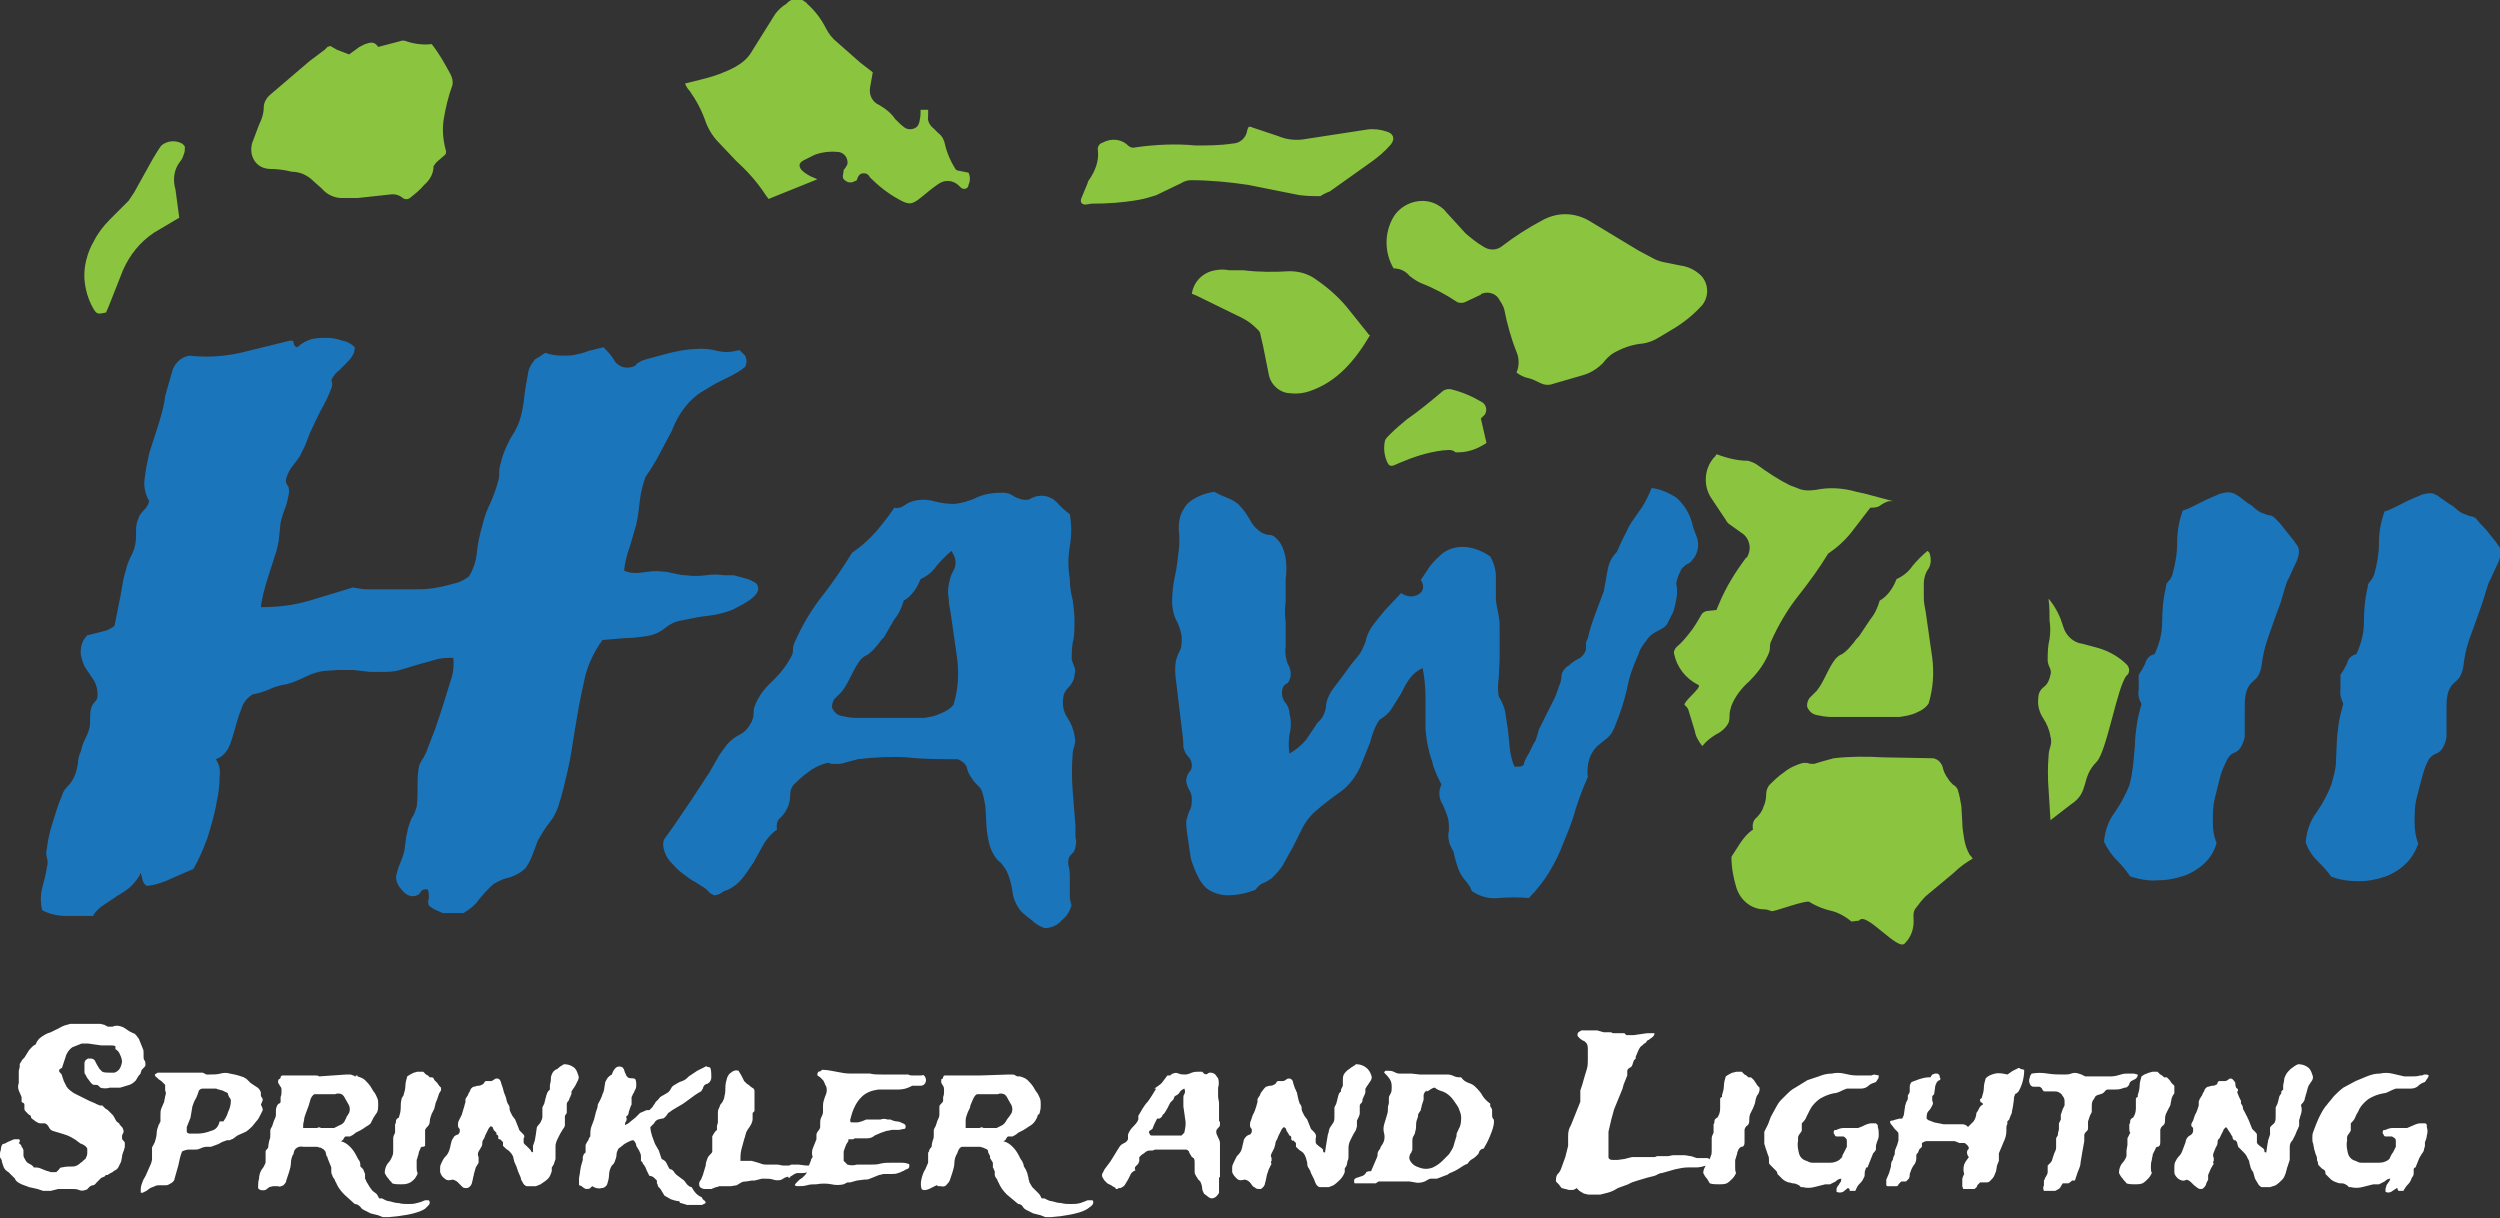 <?xml version="1.0" encoding="UTF-8"?>
<svg xmlns="http://www.w3.org/2000/svg" xml:space="preserve" x="0" y="0" version="1.1" viewBox="0 0 266.4 129.8">
  <rect x="0" y="0" width="266.4" height="129.8" fill="#333333" stroke="none"/>
  <path d="M35.2 4.9c.2.1.5.3.7.4l1.3.5 1.1-.8.6-.3c.6-.2 1-.3 1.4.3l2.3-.6c.2-.1.5-.1.7 0 .9.3 1.8.4 2.7.3.8 1 1.4 2.1 2 3.2.2.4.3.8.2 1.2-.4 1.1-.7 2.3-.9 3.5-.2 1.1-.1 2.3.2 3.4.1.2 0 .5-.2.6l-.8.7-.3.4c0 .8-.4 1.5-1 2-.4.5-.9.9-1.4 1.3-.3.3-.7.3-1 0-.3-.2-.6-.3-1-.3l-3.7.4h-1.7c-.8 0-1.6-.4-2.1-1l-.9-.8c-.6-.6-1.4-1-2.3-1-.8-.2-1.6-.3-2.4-.3-1.7-.1-2.3-1.8-1.7-3.1.2-.5.4-1.1.6-1.6.3-.6.5-1.2.5-1.8s.3-1.1.8-1.5L33 6.5l1.6-1.2.3-.3.3-.1zm126.4 34.8c.3-.7.3-1.5 0-2.2-.6-1.5-1-3-1.3-4.5-.1-.4-.3-.7-.5-1-.3-.7-1.2-1-1.9-.7 0 0-.1 0-.1.1l-1.7.8c-.2.1-.6.1-.8 0-1.2-.8-2.5-1.5-3.8-2-.5-.2-.9-.5-1.3-.8-.4-.5-1-.8-1.7-.8-1-1.7-1-3.8 0-5.5 1-1.6 3.2-2.2 4.8-1.2.3.2.6.4.8.7l2.1 2.3c.6.5 1.2 1 1.9 1.4.6.4 1.4.4 2-.1 1.3-1 2.7-1.9 4.2-2.7 1.6-.9 3.4-.9 5 0l5.3 3.2 1.5.8c.5.3 1 .4 1.5.5l1.5.3c.8.1 1.6.5 2.2 1.1.8.9.8 2.2.1 3.1-.9 1-2 1.9-3.2 2.6l-1.5.9c-.5.3-1 .5-1.6.6-1.2.1-2.3.5-3.3 1.1-.4.3-.7.6-1 1-.6.6-1.4 1.1-2.2 1.3l-3.1.9c-.5.2-1 .1-1.4-.1-.4-.2-.8-.4-1.2-.5-.5-.1-.9-.3-1.3-.6zm-58.4-21.3c.2.4.2.9 0 1.3 0 .3-.3.5-.6.4-.1 0-.2-.1-.3-.2l-.1-.1c-.6-.6-1.5-.7-2.2-.2-.6.4-1.2.9-1.8 1.4-1 .8-1.3.9-2.5.2-1.1-.6-2.1-1.4-3-2.3-.1-.2-.2-.3-.4-.4-.5-.1-.8 0-1 .7-.1.1-.3.1-.4.2-.4.1-.7 0-1-.3-.2-.3 0-.6 0-1 .2-.2.3-.4.4-.6.1-.6-.3-1.2-.9-1.3h-.1c-.8-.1-1.7 0-2.5.3l-1.2.6c-.5.3-.5.6-.2 1 .3.3.6.5 1 .7.2.1.5.2.7.3l-5.2 2.1c-.1-.1-.2-.3-.3-.4-.9-1.4-2-2.6-3.2-3.7l-1.8-1.9c-.6-.6-1.1-1.4-1.4-2.2-.4-1.2-1-2.3-1.7-3.3-.2-.2-.4-.5-.5-.8l2-.5c1.2-.3 2.3-.7 3.4-1.3.7-.4 1.3-.9 1.7-1.6l2.5-4c.3-.4.7-.8 1.2-1.1.5-.6 1.4-.7 2-.2.1.1.2.1.2.2.8.7 1.5 1.6 2 2.6.3.6.7 1.1 1.2 1.5l2.5 2.2 1.3 1-.3 1.7c-.1.8.3 1.5 1 1.8.7.4 1.3.9 1.7 1.5.3.3.6.6 1 .9.4.3 1.1.2 1.4-.2.1-.2.2-.4.2-.6.1-.4.1-.7.1-1.1h.8v.7c-.1.5.2 1 .6 1.3l.5.5c.4.3.6.7.7 1.2.2.9.6 1.8 1.1 2.6.1.1.2.2.4.2l1 .2zm37.5 2.5c-.9 0-1.8 0-2.7-.2l-5-1c-2-.3-4.1-.5-6.1-.5-.3 0-.7.1-1 .3l-2.7 1.3c-.6.2-1.3.4-1.9.5-1.7.3-3.3.4-5 .4l-.6.1c-.4 0-.6-.2-.5-.6l.7-1.7c0-.1.1-.3.2-.4.6-.9 1-1.9.9-3-.1-.4.1-.8.5-.9.9-.5 2-.4 2.7.3.2.2.5.3.8.2 2.1-.3 4.3-.4 6.4-.2 1.3 0 2.6 0 3.9-.2.8 0 1.5-.6 1.6-1.4.1-.4.2-.5.6-.3l2.4.8.3.1c.9.4 2 .5 3 .3l6.5-1c.7-.1 1.4 0 2 .2.8.2 1 .8.5 1.4-.6.7-1.3 1.3-2 1.8l-4.5 3.2c-.3.1-.7.3-1 .5zm5.3 14.8c-1.6 2.7-3.5 5-6.5 6-.6.2-1.3.3-2 .2-1.1 0-2.1-.9-2.3-2l-.6-3-.3-1.3c0-.2-.2-.4-.3-.5-.5-.5-1-.9-1.6-1.2l-4.9-2.4-.5-.2c.2-1.3 1.2-2.3 2.5-2.5.5-.1 1-.1 1.5 0h1.5c1.6.2 3.3.2 4.9.1 1.1 0 2.1.3 3 1 1.3.9 2.5 2 3.5 3.3l2 2.5h.1zM11.3 33.3c-.9.2-1 .2-1.4-.5-.5-.9-.8-1.9-.9-3-.1-1.4.3-2.9 1-4.1.4-.8 1-1.6 1.7-2.3l2-2 .6-.9 2-3.6c.3-.5.6-1 .9-1.4.6-.5 1.5-.6 2.2-.2.1.1.3.2.3.4s0 .5-.1.7c-.1.3-.2.6-.4.8-.7.9-.8 2-.5 3l.4 3-2.7 1.6c-1.5 1-2.6 2.4-3.3 4l-1.5 3.8-.3.7zm146.5 11.3.6 2.6c-.9.6-1.9 1-3 1h-.3c-.4-.4-1-.2-1.4-.2-1.6.2-3.1.7-4.5 1.3l-.7.3c-.4.1-.5 0-.7-.4-.3-.7-.4-1.5-.2-2.3.1-.2.3-.4.5-.6.6-.6 1.2-1.1 1.8-1.6 1.3-.9 2.5-1.9 3.7-2.9.3-.3.7-.4 1.1-.3 1.2.3 2.3.8 3.3 1.4.4.3.5.9.2 1.3l-.4.4zM181 73c.4.3-2 2-1.4 2.2.1.1.2.2.3.4l.7 2.3c.1.6.4 1.1.8 1.6.4-.5.9-.9 1.4-1.2.6-.3 1.1-.7 1.4-1.3.1-.3.1-.5.1-.8s.1-.7.2-1c.4-1 1.1-1.9 1.9-2.6.8-.8 1.5-1.7 2-2.8.1-.2.2-.5.2-.7s0-.5.1-.7c.8-1.8 1.8-3.5 3-5 1.1-1.4 2.2-2.9 3.1-4.4.9-.6 1.8-1.4 2.5-2.3l2-2.6c.3 0 .7 0 1-.2s.6-.4 1-.5h.4l-3-.8-.9-.2c-1.4-.4-2.9-.5-4.3-.2-.7.1-1.4.1-2-.2-.3-.1-.5-.2-.8-.3-1.2-.6-2.4-1.4-3.5-2.2-.3-.2-.6-.3-.9-.4-1.2 0-2.3-.3-3.4-.7 0 .1-.1.1-.1.2l-.2.2c-1 1.2-1.1 2.9-.3 4.2l1.6 2.4c.1.2.2.3.3.4l1.4 1c.8.5 1.1 1.6.6 2.5 0 .1-.1.1-.2.2-1.1 1.5-2.1 3.1-2.8 4.8l-.3.7-.9.1c-.3 0-.6.2-.7.4-.4.7-.8 1.4-1.3 2-.4.5-.8 1-1.3 1.4-.2.2-.4.5-.3.8.3 1.4 1.2 2.6 2.6 3.3zm24.5-12.4c.3-.5.3-1.1.1-1.7l-.2-.2c-.6.5-1.1 1-1.6 1.6-.4.6-1 1.1-1.7 1.4-.2.5-.4.9-.7 1.3-.3.4-.7.8-1.1 1-.2.7-.5 1.4-1 2l-1.2 1.8c-.2.2-.4.4-.5.6l-.6.7c-.2.2-.4.4-.7.6-.3.1-.5.3-.7.5-.4.5-.7 1.1-1 1.7s-.6 1.2-1 1.7l-.8.8c-.2.3-.3.7-.2 1 .2.4.5.7 1 .8.5.1 1 .2 1.5.2h7.3c.7-.1 1.3-.2 1.9-.5.5-.2.9-.5 1.2-.9.5-1.6.6-3.3.4-4.9l-.7-4.9c-.1-.5-.2-1-.2-1.5v-1.5c0-.6.2-1.2.5-1.6zm4.4 30.5c-.3-.5-.5-1.1-.6-1.7s-.2-1.2-.2-1.8l-.1-1.7c-.1-.6-.2-1.2-.4-1.8-.1-.2-.3-.4-.5-.5-.2-.2-.4-.4-.5-.6-.3-.4-.5-.8-.6-1.3-.2-.5-.5-.8-1-.9l-5.4-.1c-1.7-.1-3.5-.1-5.2.1-.4.1-.7.2-1.1.3-.3.1-.7.2-1 .3-.2 0-.5 0-.7-.1h-.5c-.7.2-1.4.5-2 1-.6.4-1.1.9-1.6 1.4-.2.3-.3.6-.3 1s-.1.9-.3 1.3c-.1.4-.4.8-.7 1.1-.4.3-.5.8-.4 1.3-.6.4-1 .9-1.4 1.5l-.9 1.4c0 1.1.2 2.2.5 3.2.4 1.4 1.6 2.4 3 2.4.3 0 .5.1.8.2.4 0 3.6-1.2 4-1 .8.5 1.6.8 2.5 1 .7.2 1.4.6 2 1.1l.8-.1c.7-1.1 4.2 3.4 4.9 2.4.7-.7 1-1.7.9-2.7v-.3c0-.3.1-.6.3-.8.3-.4.6-.8 1-1.2l3-2.5c.6-.6 1.3-1.1 2-1.5-.1-.2-.2-.3-.3-.4zm16.8-20.2-.3-.3c-.9-.8-1.9-1.3-3-1.6l-1.5-.4c-.9-.1-1.7-.8-2-1.7l-.2-.6c-.3-.9-.8-1.8-1.4-2.5v.1c.1.7.1 1.5.1 2.2.1.7.1 1.3 0 2-.2.8-.2 1.5-.2 2.3 0 .2.1.5.2.7.1.2.2.5.1.8-.1.5-.3 1-.7 1.3s-.6.7-.6 1.2c-.1.7.1 1.5.5 2.1s.7 1.3.8 2c.1.3.1.7 0 1s-.2.7-.2 1c-.1 1.2-.1 2.5 0 3.7l.2 3.2 2.2-1.7c2-1.3 1-2.8 2.7-4.5 1.1-1.1 2.2-8 3.2-9.2.3-.2.4-.7.1-1.1 0 0-.1 0 0 0z" fill="#8bc53f"></path>
  <path d="M37.8 37c0 .4-.1.7-.3 1s-.4.5-.6.7l-.8.8c-.3.2-.5.5-.7.8-.1.2-.1.3 0 .5 0 .2 0 .4-.1.6-.3.8-.7 1.6-1.1 2.3-.4.8-.8 1.6-1.2 2.5l-.5 1.3-.6 1.2-.9 1.2c-.2.3-.4.7-.5 1.1-.1.3 0 .6.2.8.1.2.1.5.1.7-.1.5-.2 1.1-.4 1.6s-.4 1.1-.5 1.6l-.2 1.9c-.1.5-.2 1.1-.4 1.6l-.8 2.5c-.3 1-.6 2-.7 3 1.8 0 3.5-.2 5.2-.7l4.6-1.4c.5.1 1.1.2 1.6.2H44c.7 0 1.3 0 2-.1.8-.1 1.6-.3 2.3-.5.6-.1 1.2-.4 1.7-.8.4-.7.7-1.5.8-2.4.1-1 .3-2 .6-3 .2-.9.5-1.7.9-2.5.3-.7.6-1.5.8-2.3.1-.3.1-.7.1-1s.1-.7.2-1c.2-.9.6-1.7 1-2.5.4-.6.8-1.3 1-2 .2-.6.3-1.2.4-1.8.1-1.1.3-2.2.5-3.3.1-.5.4-.9.7-1.3.2-.1.3-.2.5-.3l.6-.4c.6.2 1.2.3 1.8.3.5 0 .9 0 1.4-.1s.9-.2 1.4-.4l1.6-.4c.4.4.8.8 1.1 1.3.4.8 1.4 1.1 2.2.7.1 0 .2-.1.2-.2.3-.2.6-.4 1-.5l2.6-.7c.9-.2 1.8-.4 2.7-.4.8-.1 1.6 0 2.4.2s1.6.1 2.3-.1l.6.6c.2.4.2.8 0 1.2-.5.4-1 .7-1.6 1l-1.6.8-1.5.9c-.5.3-.9.7-1.3 1.1-.8.9-1.4 1.9-1.8 3l-1.6 3c-.2.3-.4.7-.6 1l-.6.9c-.3.8-.5 1.6-.6 2.4-.1.9-.2 1.8-.4 2.7l-.7 2.4c-.3.8-.5 1.6-.6 2.5.6.3 1.3.3 2 .2s1.3-.2 2-.1c.4 0 .9.1 1.3.2s.9.2 1.3.2c.7.1 1.4.1 2.1 0s1.3-.1 2 0h1c.4.1.7.2 1.1.3s.7.2 1 .4c.3.1.5.4.5.7 0 .4-.3.8-1 1.3-.6.4-1.2.7-1.8 1-.8.3-1.6.5-2.4.6-1 .1-1.9.3-2.9.5-.7.1-1.3.4-1.8.8-.6.5-1.3.8-2.1.9-.7.1-1.5.2-2.2.2l-2.4.2c-1 1.4-1.7 2.9-2 4.6-.4 1.7-.7 3.5-1 5.3-.2 1.3-.4 2.7-.7 4s-.6 2.6-1 3.8c-.2.6-.5 1.2-.9 1.7-.5.6-.9 1.3-1.3 2-.2.5-.4 1.1-.6 1.6-.2.5-.4.9-.7 1.3-.5.5-1.1.8-1.7 1-.6.1-1.2.4-1.7.7-.6.5-1.1 1.1-1.6 1.7-.4.6-1 1-1.6 1.4h-2.2c-.2-.1-.5-.2-.7-.3-.3-.1-.5-.3-.8-.5-.1-.3-.1-.5 0-.8 0-.3 0-.6-.1-.9-.3-.1-.7 0-.8.3-.2.3-.5.4-.8.4-.5 0-.9-.3-1.2-.7-.4-.4-.6-.9-.6-1.4.1-.4.2-.9.4-1.3.2-.5.4-1 .5-1.5l.2-1.5c.1-.5.2-1 .4-1.5.1-.3.2-.5.4-.8.1-.2.2-.5.3-.8.1-.8.1-1.5.1-2.3 0-.7 0-1.5.2-2.2.1-.2.2-.5.4-.7l.3-.6 1-2.6.8-2.4.8-2.6c.3-.8.4-1.7.3-2.5-.6 0-1.3 0-1.9.2l-1.8.5-2 .6c-.7.2-1.3.2-2 .2h-1.2l-1.7-.2h-1.8l-1.4.1c-.7.1-1.3.3-1.9.6-.6.3-1.3.6-2 .8-.7.1-1.4.3-2 .6-.5.2-1.1.4-1.7.5-.6.4-1 .9-1.2 1.6-.3.7-.5 1.5-.7 2.2s-.4 1.4-.7 2c-.3.5-.7.9-1.3 1.1.4.6.5 1.2.4 1.9 0 .9-.1 1.7-.3 2.6-.2 1.3-.6 2.6-1 3.9-.4 1.1-.9 2.3-1.5 3.3l-2.3 1c-.8.4-1.7.7-2.6.8-.3-.1-.4-.3-.5-.6L15 93c-.2.5-.6 1-1 1.4s-.9.7-1.4 1l-1.5 1c-.5.3-.9.7-1.2 1.2H7c-.9 0-1.7-.2-2.5-.6-.2-.8-.2-1.6 0-2.4.2-.7.4-1.5.5-2.2.1-.3.1-.7 0-1s-.1-.7 0-1c.1-.9.3-1.8.6-2.7.3-1 .6-2 1-2.9.1-.4.3-.7.6-1 .3-.3.5-.6.7-1s.3-.9.4-1.4c0-.4.1-.9.3-1.3.1-.4.2-.8.4-1.2.2-.4.4-.8.5-1.2.1-.3.1-.7.1-1 0-.4 0-.8.1-1.2.1-.3.2-.5.4-.7s.3-.4.3-.7c0-.6-.1-1.1-.4-1.6L9 71c-.2-.5-.4-1-.4-1.5 0-.7.2-1.3.7-1.8l1.6-.4c.5-.1.9-.3 1.3-.6l.6-3c.2-1 .3-2 .6-2.9.1-.5.3-1 .5-1.4s.4-.8.5-1.3.1-.9.1-1.4c0-.4 0-.9.2-1.3.1-.4.3-.7.6-1s.5-.6.6-1c-.4-.7-.6-1.5-.5-2.3.1-.9.3-1.9.5-2.8l1-3.1c.3-1 .6-2 .7-3l.8-2.8c.3-.8 1-1.4 1.8-1.5 1.8.2 3.6.1 5.4-.3l5.3-1.3c.3 0 .4 0 .4.3 0 .2.2.4.4.4.4-.4.8-.6 1.3-.8.6-.2 1.2-.2 1.8-.2s1.1.1 1.7.3c.5.1.9.3 1.3.7zm53 21.9c.9-.6 1.8-1.4 2.5-2.2s1.4-1.7 2-2.6c.3.1.7 0 1-.2s.6-.4 1-.5c.7-.2 1.5-.2 2.2 0s1.5.3 2.2.3c.8-.1 1.6-.3 2.4-.7.9-.4 1.8-.5 2.8-.5.4 0 .7.1 1 .3s.6.3.9.4c.4.1.8.1 1.1-.1.9-.5 2-.3 2.7.4.4.5.9.9 1.4 1.3.2 1.1.2 2.3 0 3.4-.2 1.2-.2 2.3 0 3.5 0 .7.1 1.5.3 2.2.1.7.2 1.5.2 2.2s0 1.3-.1 2c-.2.7-.2 1.5-.2 2.2.1.3.2.5.3.8.1.3.1.5 0 .8 0 .5-.3 1-.6 1.3-.3.3-.6.7-.6 1.2-.1.7 0 1.4.4 2s.7 1.3.8 2c.1.3.1.7 0 1s-.2.7-.2 1c-.1 1.3-.1 2.5 0 3.8l.3 3.8v1.2c.1.3.1.7 0 1 0 .2-.1.4-.2.6-.2.2-.4.4-.5.6-.1.3-.1.7 0 1 .1.4.1.9.1 1.3v2l.1.5c.1.2.1.3 0 .5-.2.6-.5 1-1 1.4-.4.5-1.1.8-1.8.8-.5-.2-.9-.4-1.3-.8-.4-.3-.8-.6-1.2-1-.5-.6-.8-1.3-.9-2-.1-.8-.3-1.6-.7-2.4-.2-.3-.4-.6-.6-.8-.3-.2-.5-.5-.7-.8-.3-.5-.5-1.1-.6-1.7s-.2-1.1-.2-1.7l-.1-1.8c-.1-.6-.2-1.1-.4-1.7-.1-.2-.3-.4-.5-.6s-.4-.4-.5-.6c-.3-.4-.5-.8-.6-1.3-.2-.4-.6-.7-1-.8-1.8 0-3.6 0-5.4-.2-1.7-.1-3.5 0-5.2.2-.4.1-.7.2-1.1.3-.3.1-.7.2-1 .2h-.7c-.2-.1-.3-.1-.5-.1-.7.2-1.4.5-2 1-.6.4-1.1.9-1.6 1.4-.2.3-.3.6-.3 1 0 .5-.1 1-.3 1.4-.2.4-.4.7-.7 1-.4.3-.5.8-.4 1.3-.6.4-1 .9-1.4 1.5l-1.1 2c-.4.6-.8 1.2-1.2 1.7-.4.5-.9.9-1.5 1.2-.3.1-.6.2-.8.4-.2.1-.5.2-.7.2l-.4-.2-.5-.5-1.1-.7c-.4-.2-.8-.5-1.2-.8-.4-.3-.8-.6-1.1-1-.3-.3-.6-.6-.8-1-.4-.8-.4-1.5-.2-1.8l1-1.4 1.9-2.8 1.9-2.9.8-1.4c.2-.4.5-.8.8-1.2.4-.6 1-1.1 1.6-1.4s1-.8 1.3-1.4c.1-.3.2-.5.2-.8s0-.5.1-.8c.4-1.1 1.1-2 2-2.8.8-.8 1.5-1.7 2-2.7.1-.2.1-.5.1-.7s.1-.5.2-.7c.8-1.8 1.8-3.5 3-5 1.1-1.4 2.1-2.9 3.1-4.5zm10.6-.2c-.6.5-1.1 1-1.6 1.6-.4.6-1 1.1-1.7 1.4-.2.5-.4.9-.7 1.3-.3.4-.7.8-1.1 1-.2.7-.5 1.4-1 2l-1.1 1.9c-.2.2-.4.4-.5.6l-.6.7c-.2.2-.4.4-.7.6-.3.1-.5.3-.7.5-.4.5-.7 1.1-1 1.7s-.6 1.2-1 1.7l-.8.8c-.2.3-.3.7-.2 1 .2.4.5.7 1 .8.5.1 1 .2 1.5.2h7.3c.6-.1 1.2-.2 1.8-.5.5-.2 1-.5 1.3-.9.5-1.6.6-3.3.4-4.9l-.7-4.9c-.1-.5-.2-1-.2-1.5-.1-.5-.1-1 0-1.5s.2-1 .5-1.5.3-1.2 0-1.7l-.2-.4zm61.6 37c-1.1-.1-2.3-.1-3.4 0-1 .1-1.9-.2-2.7-.7-.1-.1-.2-.3-.2-.4-.1-.2-.3-.4-.4-.6-.4-.4-.7-.9-.9-1.4-.2-.6-.4-1.2-.5-1.8l-.3-.6c-.1-.2-.2-.4-.2-.6-.1-.4-.1-.7 0-1.1 0-.4 0-.9-.1-1.3-.2-.6-.4-1.2-.7-1.7-.3-.6-.3-1.3 0-1.9-.4-.8-.8-1.6-1-2.5-.4-1.1-.6-2.2-.7-3.4v-3.3c0-1.1-.1-2.2-.3-3.2-.5.2-1 .6-1.3 1-.4.5-.7 1.1-1 1.7l-1 1.6c-.3.5-.8.9-1.3 1.2-.5.7-.8 1.6-1 2.4l-1 2.5c-.5 1.1-1.2 2.1-2.2 2.8-1 .7-1.9 1.4-2.8 2.2-.5.5-.9 1-1.2 1.6l-1 2-1 1.8c-.3.6-.8 1.1-1.3 1.6-.3.2-.6.4-.9.5-.3.1-.6.4-.8.7-1 .4-2 .6-3 .6-.8 0-1.7-.3-2.3-.8-.3-.3-.6-.7-.8-1.1-.3-.6-.6-1.3-.8-2-.1-.7-.2-1.3-.3-2-.1-.7-.2-1.3-.2-2 .1-.4.2-.8.4-1.2.2-.4.2-.8.2-1.2 0-.3-.1-.6-.2-.8-.2-.3-.3-.6-.4-1 0-.4.1-.7.3-1 .2-.2.3-.4.3-.7 0-.4-.1-.7-.4-1s-.4-.6-.5-1c0-.7-.1-1.5-.2-2.2-.2-1.7-.4-3.3-.6-5-.1-.7-.1-1.3 0-2 .1-.3.2-.7.4-1 .1-.2.2-.5.2-.8.1-.8-.1-1.5-.4-2.2-.4-.7-.6-1.5-.6-2.3 0-.9.1-1.8.3-2.7.2-.9.3-1.8.4-2.7.1-.8.1-1.5 0-2.3 0-.7.1-1.5.5-2.1.3-.6.8-1 1.4-1.3s1.2-.5 1.9-.6c.5.3 1 .5 1.5.7s1 .5 1.3.9c.4.4.7.9 1 1.4.2.4.5.8.9 1.1.3.3.8.5 1.2.5.3 0 .6.2 1 .7s.6 1.2.7 1.8c.1.7.1 1.5 0 2.2v2.4c-.1.7-.1 1.5 0 2.2v2.6c-.1.6 0 1.2.2 1.8.3.5.4 1 .3 1.5-.1.3-.2.6-.5.7-.3.2-.4.6-.4.9 0 .4.1.7.3 1 .3.3.5.8.5 1.2.2.8.2 1.5 0 2.3-.1.7-.1 1.3 0 2 .7-.4 1.3-.9 1.8-1.5l1.2-1.8c.5-.4.8-1 .9-1.7 0-.6.3-1.2.6-1.7l1.5-2c.4-.6.9-1.2 1.4-1.8.3-.4.5-.9.7-1.4.1-.5.3-1 .6-1.5.5-.7 1-1.3 1.5-1.9l1.7-1.8c.6.4 1.3.5 1.9.1.5-.3.6-.9.2-1.5l1-1.5c.4-.5.9-1 1.4-1.4.7-.5 1.6-.7 2.5-.6.9.1 1.8.5 2.5 1 .4.7.6 1.4.6 2.2v2.2c0 .5.1.9.2 1.4.1.5.2 1 .2 1.5v3.7l-.1 2c-.1.6-.1 1.3 0 1.9.3.5.6 1.1.7 1.7.1.7.2 1.3.3 2l.2 2c.1.6.2 1.2.5 1.8.6 0 1 0 1-.4.1-.3.3-.7.5-1l.6-1.2c.2-.2.2-.5.3-.7l.2-.7.6-1.2.8-1.6c.3-.5.5-1.1.7-1.7.2-.4.3-.9.3-1.3.1-.4.4-.8.8-1 .3-.3.6-.5 1-.7s.7-.6.8-1v-.6c0-.2.1-.4.2-.6.2-.9.5-1.8.8-2.6l.9-2.4.4-2.2c.1-.8.5-1.5 1-2 .3-.7.6-1.4 1-2.1.2-.5.5-1 .8-1.4l.9-1.3c.4-.6.7-1.3 1-2 .9.1 1.8.5 2.6 1 .8.7 1.4 1.6 1.7 2.7.1.5.3 1 .5 1.5s.2 1.2 0 1.7c-.1.3-.3.6-.5.8-.1.2-.3.3-.5.4-.2.1-.4.3-.6.5-.2.4-.4.8-.5 1.2-.1.3-.1.5 0 .8v.8c-.1.6-.2 1.2-.4 1.8l-.6 1.2c-.2.4-.6.6-1 .8-.4.2-.7.4-1 .7-.2.3-.4.5-.6.8-.2.3-.4.6-.5 1-.5 1.1-1 2.4-1.2 3.6-.3 1.3-.7 2.6-1.2 3.8-.2.6-.5 1.2-1 1.6l-1 .8c-.3.3-.5.6-.7 1-.3.7-.4 1.5-.3 2.3-.5 1.1-.9 2.2-1.3 3.4-.3 1.2-.8 2.4-1.3 3.6-.4 1.1-.9 2.1-1.5 3.1s-1.4 2-2.2 2.8h.1zm61.2-6c.1-1.2.5-2.3 1.2-3.2.6-.9 1.1-1.8 1.5-2.8.2-.7.3-1.4.4-2.1l.2-2.2c0-.7.1-1.5.2-2.2.1-.7.3-1.5.5-2.2-.3-.5-.4-1-.3-1.5v-1.6c.3-.4.5-.8.7-1.2.1-.5.5-.9 1-1 .5-1.1.8-2.2.8-3.4 0-1.2.1-2.5.4-3.7 0-.3.1-.5.3-.7s.3-.4.4-.7c.3-1.1.5-2.2.5-3.4s.2-2.3.6-3.4c.4-.1.8-.3 1.2-.5l1.4-.7 1.4-.6c.4-.1.8-.2 1.2-.1.3.1.5.2.8.4l.9.7c.2.1.5.3.7.5s.5.4.7.5c.3.1.5.2.8.3.3 0 .5.1.7.3l.5.5.8 1 .8 1c.1.2.3.4.4.6.1.3.1.7 0 1-.1.4-.3.8-.5 1.2l-.5 1.1c-.2.3-.3.7-.4 1l-.5 1.7c-.2.5-.4 1.1-.6 1.6l-.8 2.3c-.3.9-.5 1.8-.6 2.7-.1.6-.3 1.2-.8 1.6s-.8.9-.9 1.5c-.1.5-.1.9-.1 1.4v2.9c0 .5-.2.9-.4 1.3-.2.3-.4.5-.7.6s-.5.3-.7.6c-.3.6-.6 1.2-.8 1.9l-.6 2.4c-.2.8-.2 1.7-.2 2.5s.1 1.5.4 2.2c-.2.8-.6 1.5-1.2 2.1-.6.6-1.4 1.1-2.2 1.4-.9.3-1.8.5-2.8.5-1 .1-2-.1-3-.4-.4-.6-.9-1.2-1.4-1.7-.6-.6-1-1.2-1.4-2zm21.5 0c.1-1.2.5-2.3 1.2-3.2.6-.9 1.1-1.8 1.5-2.8.2-.7.4-1.4.5-2.1l.1-2.2c0-.7.1-1.5.2-2.2.1-.7.3-1.5.5-2.2-.2-.5-.4-1-.3-1.5v-1.6c.3-.4.5-.8.7-1.2.1-.5.5-.9 1-1 .5-1.1.8-2.2.8-3.4 0-1.2.1-2.5.4-3.7 0-.3.1-.5.3-.7s.3-.5.4-.7c.3-1.1.5-2.2.5-3.3 0-1.2.2-2.3.6-3.4.4-.1.8-.3 1.2-.5l1.4-.7 1.4-.6c.4-.1.8-.2 1.2-.1.2.1.5.2.7.4l1 .7c.2.1.5.3.7.5s.5.4.7.5c.3.1.5.2.8.3.2 0 .4.1.6.2l.5.6c.3.3.6.6.9 1l.8 1c.1.2.3.4.4.6.1.3.1.7 0 1-.1.4-.3.8-.5 1.2l-.5 1.1c-.2.3-.3.7-.4 1l-.5 1.6c-.2.6-.4 1.1-.6 1.7l-.8 2.2c-.3.9-.5 1.8-.6 2.8-.1.6-.3 1.2-.8 1.6s-.8.9-.9 1.5c-.1.5-.1.9-.1 1.4v2.9c0 .5-.2.9-.4 1.3-.2.3-.4.5-.7.6-.3.1-.5.3-.7.5-.4.6-.6 1.3-.8 2-.2.8-.4 1.5-.6 2.3s-.2 1.7-.2 2.5.1 1.6.4 2.3c-.3.8-.7 1.5-1.3 2.1-.6.6-1.4 1.1-2.2 1.4-.9.3-1.8.5-2.8.5s-2-.1-3-.5c-.4-.6-.9-1.1-1.4-1.6-.6-.6-1-1.2-1.3-2v-.1z" fill="#1b75bb"></path>
  <path d="M12.3 111.8v-.3c-.1-.1-.3-.1-.5-.1h-1l-.7-.1-.7-.1h-.7c-.2.1-.3.1-.5.2l-.5.2c-.3.2-.6.6-.7 1l-.4 1.2-.2.1c-.1.1-.1.1-.1.2s0 .1.1.2.2.2.2.3l.2.6.3.6c.2.3.5.5.8.7l1 .5.6.3.7.3c.1.1.3.1.4.2h.3l.3.3c.1.1.2.1.3.2l.3.3.2.2c.1.1.2.3.3.5s.2.3.4.4c0 .1.1.2.2.3.1.1.2.2.2.3.1.2.1.3 0 .5-.1.1-.1.3-.1.4s0 .2.1.3c.1.1.2.2.2.3v.4c0 .1-.1.3-.1.4-.1.2-.2.5-.2.7l-.1.5-.3.6c-.1.2-.3.3-.5.4l-.1.1-.2.1c-.1 0-.1.1-.2.1l-.1.1h-.2l-.2.2c-.1 0-.2.1-.3.1l-.2.2-.3.3c-.1.1-.2.3-.4.3-.1 0-.3.1-.4.2-.1.1-.2.3-.4.3-.2.1-.5.1-.7 0s-.5-.1-.7-.1H6.2l-.8.2h-.8l-.6-.2-.9-.2-.8-.3c-.2-.1-.4-.2-.5-.3-.1-.1-.2-.2-.2-.3l-.2-.2-.5-.5c-.2-.1-.4-.3-.5-.5 0-.1-.1-.2-.1-.3l-.1-.3c0-.1 0-.2-.1-.3 0-.1-.1-.1-.1-.2v-.4c0-.2.1-.3.1-.5s.1-.4.2-.5c.2 0 .3-.1.5-.2s.5-.2.7-.3H2c.1 0 .2.2 0 .4.1.1.3.2.3.4.1.1.2.3.2.4v.5c0 .2.1.3.2.5s.2.3.4.4.4.2.5.4c.2 0 .5 0 .7.1l.5.2c.2.1.4.1.6.2H6l.3-.3c.1-.2.2-.2.3-.2.4-.1.8-.1 1.2-.1.3 0 .6-.2.8-.4.2-.1.3-.3.5-.4.1-.2.2-.4.2-.6v-.5c-.1-.2-.2-.3-.4-.4-.1-.1-.3-.1-.4-.2-.1-.1-.3-.2-.4-.3-.1-.1-.2-.1-.3-.2-.1 0-.1-.1-.2-.1-.3-.2-.7-.3-1-.4s-.7-.2-1-.3c-.2-.1-.3-.2-.4-.4-.1-.2-.2-.3-.4-.4h-.5c-.2 0-.3-.1-.5-.2-.1-.1-.3-.2-.4-.3-.1-.1-.1-.1-.1-.2s-.1-.2-.2-.2l-.3-.3c-.1-.1-.2-.2-.2-.3v-.5c0-.1-.1-.2-.2-.2l-.1-.1v-.5l-.3-.7c-.1-.3-.1-.5 0-.8v-1.3l.1-.4v-.3c0-.1.1-.1.1-.2.1-.1.1-.2.2-.3l.2-.2.5-.8c.2-.2.4-.5.7-.6.1-.3.3-.6.6-.8.3-.2.6-.4 1-.5l1-.5c.3-.2.7-.3 1.1-.4h3.2l.4.1c.1 0 .1.1.2.1s.1.1.2.1h.5c.2-.1.3-.1.5-.1s.5.1.7.2l.6.4.4.2c.1 0 .2.1.3.2s.2.3.3.4l.2.5.2.5c.1.2.1.3.1.5v.4c0 .1 0 .3.1.4s.1.3.1.5c0 .1-.1.2-.2.3l-.2.2c0 .1-.1.2-.1.3 0 .1-.1.2-.2.3-.1.1-.1.2-.2.3 0 .1-.1.1-.1.2-.2.2-.4.4-.7.5s-.7.2-1 .3h-1.1c-.3.1-.7.1-1 0l-.2-.2c-.1-.1-.2-.1-.3-.1H10c-.1 0-.2-.1-.3-.2s-.2-.3-.3-.4-.2-.3-.3-.5c-.1-.1-.1-.2-.1-.3v-.9c0-.2.1-.3.2-.4.1 0 .1-.1.2-.1h.3c.2 0 .3.1.4.2l.2.4c.1.2.2.3.3.5l.3.3c.2.1.5.1.7.1h.6c.3-.1.5-.3.6-.5s.2-.5.2-.7-.1-.5-.2-.7c-.1-.3-.3-.5-.5-.6zm7.1 10.9c-.2.5-.3 1-.4 1.5l-.4 1.4c0 .2-.2.4-.4.5-.2.1-.3.2-.5.2H17c-.2 0-.3 0-.5.1s-.3.1-.5.2l-.4.3-.4.2H15v-.4c0-.3.1-.5.2-.8.1-.3.3-.5.4-.8l.4-.9c.1-.2.2-.5.2-.7v-1.1c0-.1 0-.2.1-.3l.2-.4c.1-.3.2-.7.2-1s.1-.5.2-.8c0-.1.1-.1.1-.2s.1-.1.1-.2v-.7c0-.2 0-.5.1-.7l.3-.7c0-.2.1-.4.1-.6.1-.2.1-.4 0-.6v-.6l-.1-.1-.1-.1-.2-.2-.3-.2-.2-.2c-.1 0-.2-.2-.2-.3.1-.1.2-.1.3-.2h4.8l.4.2h.3c.4 0 .8 0 1.2-.1.3-.1.7-.1 1 0l.5.1.4.1.3.1.3.1c.1.1.2.1.3.2l.4.4.6.4c.2.1.4.3.5.6v.4c.1.1.1.2.2.3 0 .2-.1.4-.2.6.1.2.2.4.2.6l-.3.6c-.1.2-.2.4-.4.6l-.4.5c-.2.2-.4.4-.7.6l-.9.4c-.1.1-.3.2-.4.3-.1.1-.3.1-.4.2h-.3c-.3.1-.6.2-.9.4-.3.1-.5.2-.8.3H22c-.2 0-.5.1-.7.2s-.4.1-.6.1h-.6c-.2 0-.5.1-.7.2zm1.1-4.8-.1.6-.1.6-.2.5-.2.5v.5c0 .1.2.2.3.2h.8c.5 0 1-.1 1.5-.3.5-.1.8-.5.9-1h.4c.2-.3.4-.6.5-1 .2-.4.3-.8.3-1.2 0-.2-.1-.3-.2-.4 0-.1-.1-.2-.1-.3 0-.1-.1-.2-.2-.2l-.4-.2c-.1 0-.3-.1-.4-.1s-.2-.1-.3-.1h-1.4c-.2 0-.3.1-.4.2-.1.3-.2.6-.3.8-.2.3-.3.6-.4.9zm16.4-3.4h.3c.1 0 .3 0 .4.1h.1l.1.1h.1c0-.1 0-.1.1-.1s.1 0 .1.1c.3.1.6.2.8.4.2.2.4.4.6.7l.3.5c.2.2.3.5.4.7.1.2.1.5.1.7 0 .3 0 .5-.1.8l-.2.3-.2.3-.3.6c-.1.1-.2.2-.4.3l-.3.2c-.1.1-.2.1-.3.2l-.6.3c-.2.2-.4.3-.6.4h-.5c-.1.1-.2.2-.2.3-.1.1-.2.2-.3.2.4.1.7.3 1 .6.3.3.5.6.7 1 .1.2.2.4.3.5.1.2.1.4.1.6l.3.3c.1.2.1.3.2.5v.5c.1.1.1.3.2.4.1.2.2.3.3.5l.3.4.4.3c.1.1.2.3.3.5h.3c.2.1.5.3.8.3.3.1.7.2 1 .2.3.1.7.1 1 .1s.6 0 .9-.1c.1 0 .3-.1.4-.1.2-.1.3-.1.5-.2h.4l.1.2c0 .2-.1.3-.2.4l-.3.3c-.3.2-.6.3-.9.4-.6.2-1.3.3-2 .4l-1 .1h-.6c-.2-.1-.3-.1-.5-.2l-.8-.2-.6-.3c-.2-.1-.4-.2-.5-.4-.2-.2-.4-.3-.6-.3l-1.1-1c-.4-.4-.7-.8-.9-1.3-.1-.1-.1-.3-.2-.4-.1-.1-.2-.3-.2-.4-.1-.1-.1-.3-.1-.4v-.4c-.1-.2-.1-.3-.2-.5l-.2-.5v-.1l-.1-.1-.1-.4c0-.1-.1-.2-.2-.3-.1-.1-.2-.1-.3-.2-.2 0-.3-.1-.5-.1h-1.4c-.4-.1-.9.1-1 .6v.1c-.2.3-.3.7-.3 1s-.1.7-.2 1l-.3.9c0 .2-.2.4-.3.5-.2.1-.4.2-.6.1h-.5l-.4.1-.4.3c-.4.1-.7 0-.8-.2 0-.3 0-.7.1-1 0-.3.1-.7.3-1 .2-.2.3-.5.4-.7v-1.2c0-.1.1-.2.2-.3.1-.1.1-.3.1-.4l.1-.5c.1-.2.1-.3.1-.5v-.5c0-.2.1-.3.2-.5l.2-.6c.1-.2.2-.4.2-.6v-.4c0-.2 0-.3.1-.5 0-.1.1-.2.2-.3.1 0 .2-.1.2-.2v-.5c.1-.2.1-.5.1-.7 0-.1 0-.3-.1-.4s-.1-.2-.2-.3c-.1-.2-.1-.3 0-.5.1 0 .2-.1.2-.2s.1-.2.2-.2h3.5c.1 0 .3 0 .4.1l2.9-.2zm-3.4 5.7h.3c.1-.1.3-.1.4 0h1.4l.6-.3c.3-.1.5-.3.6-.6.1-.1.1-.3.2-.4.1-.1.1-.2.2-.3.1-.3.1-.5 0-.8l-.4-.7c-.1-.2-.2-.4-.4-.5s-.5-.1-.7 0h-2.2c-.2.1-.3.3-.4.5l-.2.7-.3.8c-.1.3-.2.5-.2.8-.1.3-.1.5-.1.8h1.2zM41 125c0-.4.1-.7.3-1 .2-.2.4-.5.5-.8.1-.2.1-.4.1-.6v-1.3c0-.2.1-.4.2-.6v-.9c.1-.1.1-.3.1-.4s.2-.3.3-.3c.1-.3.2-.7.2-1s0-.7.1-1c0-.1 0-.1.1-.2 0-.1.1-.1.1-.2.1-.3.2-.7.2-1s.1-.7.2-1c.1-.1.2-.1.3-.2l.4-.2c.1 0 .3-.1.4-.1h.6l.3.3.2.1.2.2h.2c.1 0 .1 0 .2.1l.1.2.3.3.2.3.2.2v.3c-.1.1-.1.2-.2.3l-.1.3-.1.3-.2.5c0 .2-.1.3-.1.5l-.3.6c-.1.3-.2.5-.2.8 0 .2-.1.4-.2.5-.1.1-.2.2-.3.4v1.7c-.1.1-.2.1-.3.1s-.2.1-.2.2c-.1.2-.2.4-.2.6-.1.2-.1.4-.2.6v.8c0 .2 0 .4.1.6 0 .2-.2.4-.3.6-.2.2-.4.4-.7.5s-.5.1-.8.1-.6 0-.9-.1c-.1-.2-.3-.3-.4-.5-.2-.2-.3-.4-.4-.6zm7.2.7c-.3.1-.6.1-.8-.1-.3-.2-.4-.4-.5-.7v-.5c0-.2.1-.4.2-.6.1-.2.2-.4.4-.6s.3-.4.4-.7c.1-.3.1-.5.2-.8 0-.2.2-.4.3-.6.1-.1.3-.2.4-.2.1-.1.2-.2.2-.4 0-.1 0-.2-.1-.3s-.1-.2-.1-.3c0-.2 0-.3.1-.5l.3-.6c.1-.3.2-.7.3-1 0-.1.1-.3.1-.4v-.3c.1-.1.1-.2.2-.3.1-.1.1-.3.2-.4.1-.1.1-.3.2-.4.1-.1.2-.2.3-.2s.3-.1.4-.1c.1 0 .3 0 .4-.1.1 0 .2-.1.3-.2 0-.1.1-.2.2-.2h.6c.1-.1.2-.1.3-.2s.4-.1.5 0 .2.3.2.4l.2.6.1.4.2.5.1.4c0 .1.1.2.1.3.1.1.2.3.2.4 0 .2 0 .3.1.5l.2.4.3.4.2.5c.1.2.1.3.2.5 0 .1.1.2.2.3l.3.3c.1.1.1.3 0 .4v.4c0 .2.2.3.3.4l.3.3c.1.1.2.2.2.3l.2.1v-.7l.2-.6.1-.6.1-.7c0-.2.3-.4.4-.6.1-.2.2-.4.2-.6v-1l.2-.4.1-.4c0-.1.1-.3.1-.4s.1-.2.1-.3c0-.1.1-.1.1-.2l.2-.2v-.4c0-.2.1-.4.1-.6s0-.4.1-.6c.1-.3.3-.5.6-.6.2-.2.5-.4.7-.5.4 0 .7.1 1 .3.3.2.4.5.5.8.1.2.1.4 0 .6l-.3.6c-.1.1-.1.2-.2.3-.1.1-.1.2-.2.3v.3c-.1.1-.1.3-.2.4 0 .1-.1.3-.2.4-.1.1-.1.2-.1.3v.9l-.2.3v1c0 .1-.1.3-.2.4-.1.2-.2.3-.3.5l-.3.6c-.1.2-.2.5-.2.7v1.4l-.2.6c-.1.1-.1.2-.2.3v.4c-.1.3-.2.6-.4.8-.2.2-.5.4-.8.6l-.5.2h-1c-.2-.1-.3-.2-.4-.4-.1-.2-.2-.3-.2-.5l-.3-.7-.1-.3c0-.1-.1-.2-.1-.3-.1-.1-.1-.3-.2-.4 0-.2-.1-.3-.1-.5-.1-.3-.3-.5-.5-.7-.2-.1-.4-.3-.6-.5v-.4l-.3-.3c-.1 0-.2 0-.2-.1v-.2c0-.1-.1-.2-.2-.2v-.2l-.3-.3c0-.1-.1-.2-.1-.3l-.2-.1-.2.2-.2.4-.2.4c0 .1-.1.2-.1.3-.1.1-.2.3-.2.4 0 .2 0 .3-.1.5s-.2.3-.3.5-.1.4 0 .6v.6c-.1.2-.2.3-.3.5l-.2.7c0 .2-.1.3-.1.5l-.1.4c0 .1-.1.3-.2.4-.1.1-.2.2-.4.2-.1 0-.3 0-.4-.1l-.3-.3-.3-.3c-.2-.1-.3-.2-.5-.2zm27.5-11.9c.1.3.1.7.1 1 0 .2-.1.5-.3.6-.1.1-.1.1-.2.1s-.1.1-.2.1c-.1.1-.2.3-.2.4-.1.1-.1.2-.2.3-.4.2-.8.5-1.2.8-.4.3-.8.6-1.2.8-.2.1-.3.2-.5.3-.2.1-.4.3-.6.4l-.2.3-.2.2c-.1.1-.2.1-.3.1l-.4.1c-.2.1-.3.2-.4.4l-.4.4c0 .3.1.7.2 1s.2.5.3.8l.4.7.3.9c.2.1.4.2.5.4l.3.6c.1.1.1.1.2.1.2.1.3.2.4.4l.2.2c.1.1.3.2.4.3.1.1.3.2.4.3l.3.4c.1.1.3.3.5.3.1.2.3.5.5.7s.4.3.6.4c0 .1.1.2.2.3.1 0 .2.2.2.3l-.4.2h-1.6c-.2-.1-.4-.1-.6-.2h-.1c-.1-.1-.1-.1-.1-.2-.3 0-.6-.1-.9-.2l-.7-.4c-.1-.2-.2-.3-.3-.5-.1-.2-.2-.3-.4-.5 0-.1 0-.2-.1-.3v-.3l-.3-.3c-.1-.1-.3-.2-.5-.2l-.3-.6c-.1-.3-.2-.5-.4-.7 0-.1 0-.1-.1-.2l-.1-.1v-.5c0-.2-.1-.4-.2-.6s-.2-.3-.3-.5c0-.3-.2-.5-.3-.6-.2 0-.4.1-.6.2s-.4.2-.6.4c-.1.1-.3.2-.4.3-.1.2-.2.4-.2.6 0 .3-.1.5-.2.8 0 .1-.1.1-.1.2l-.2.2c-.2.3-.3.7-.3 1s-.1.7-.2 1c-.1.2-.3.4-.6.4-.3.1-.7 0-1-.2l-.2.2c-.1.1-.3.1-.4.1-.1 0-.3-.1-.4-.2-.1-.1-.3-.2-.4-.2v-.7c0-.2.1-.5.1-.7l.1-.6.2-.7v-.3c0-.1.1-.2.1-.3l.2-.2v-.8c.1-.2.2-.4.3-.5 0-.1.1-.3.2-.4 0-.3 0-.7.1-1l.3-.8.2-.8c.1-.3.2-.5.2-.8.2-.4.4-.7.5-1.1.1-.2.2-.5.2-.7l.1-.6c.1-.2.2-.4.3-.5.1-.1.2-.2.4-.3.1-.3.2-.5.4-.7.2-.2.6-.2.8 0 0 .1.1.1.1.2l.1.3c0 .1.1.1.1.2s.1.2.2.3c.1.1.3.1.4.1s.3 0 .4.1c.1.2.1.4.1.6s0 .3-.1.5c-.1.1-.1.3-.2.4s-.1.3-.2.4v.8l-.1.2-.2.6c0 .2-.1.4-.3.5.1.1.1.4 0 .5s-.1.3-.1.4c.2-.1.4-.2.6-.4l.5-.4.5-.5c.2-.1.5-.2.7-.3h.3l.3-.3c.1-.1.1-.2.2-.3.1-.1.1-.2.2-.3l.3-.3c.1-.2.3-.3.5-.4s.3-.2.5-.3c.1-.1.2-.2.3-.4.1-.2.2-.3.4-.4.3-.2.5-.3.8-.4s.5-.3.7-.5l.9-.6.8-.4c.1-.1.2-.1.3 0 .1 0 .2 0 .3.1zm3.8 12.1c-.2 0-.3 0-.5.1l-.5.3-.6.1h-1.3c-.1.1-.2.1-.3.1-.2.1-.3.1-.5.2h-.7c-.2 0-.4-.1-.5-.2s-.1-.3-.1-.4.1-.3.2-.4c.1-.2.1-.3.2-.5.1-.3.2-.7.3-1 0-.3.1-.5.2-.8.1-.2.2-.3.3-.4.1-.1.2-.2.2-.3v-1.6c0-.1.1-.1.1-.2l.2-.3.2-.2v-.4c0-.1.1-.3.1-.4v-1.1c0-.2.1-.4.2-.6 0-.2.2-.3.3-.5.1-.2.2-.4.2-.6.1-.3.1-.7.1-1s.1-.7.2-1c.1-.2.2-.4.4-.5.2-.2.5-.3.8-.2.1.2.2.3.3.5l.3.6.3.3c.2.1.3.2.4.3l.3.2c.1.1.1.2.1.3v2.1l-.2.2v.6c0 .4-.2.7-.4 1-.1.1-.2.3-.3.5 0 .1-.1.3-.1.4l-.1.3-.3 1.1c-.1.4-.1.8-.1 1.2h1.2l.7.2c.3.1.5.2.8.2h1.3l.5.1h.7l.2-.1h.8l.8.1h.7c.1.1.1.2.1.3 0 .1-.2.3-.3.3-.1 0-.3.1-.4.1-.2.1-.3.1-.5.1H85c-.2 0-.3.1-.5.2-.1.1-.2.1-.3.2 0 .1 0 .1-.1.1s-.1 0-.1-.1h-.1c-.1 0-.2.1-.3.1-.1.1-.2.1-.3.2-.3.1-.6.1-.9 0s-.6-.1-.9-.1h-.3l-.4.1-.4.1h-.3l-.6.1zM97 115.8c-.4.2-.8.3-1.3.3h-2.1c-.7.1-1.3.3-1.8.8s-.8 1.1-1 1.7l-.2.7c0 .3 0 .3.3.3h.5l.4-.1.5-.2h1.5c.3-.1.5-.1.8 0h.3c.2.1.5.2.7.2s.4.1.6.2c.1 0 .1.1.2.1.1.1.1.1.1.2 0 .2 0 .3-.2.3l-.5.1h-.7c-.2 0-.4.1-.6.1l-.6.2c-.2.1-.5.2-.7.3-.2.2-.5.3-.8.3h-1.3c-.1 0-.1.1-.2.1h-.5v.2l-.2.3c-.1.2-.2.5-.3.8v1l.4.4c.3.1.7.1 1 0h1.5c.3 0 .7 0 1-.1.4-.1.8-.1 1.2-.1h1c.2 0 .5 0 .7.1.2 0 .2.1.2.2s0 .2-.1.3c-.1.1-.3.1-.4.2s-.3.1-.4.2l-.3.1c-.2.1-.5.1-.7.1h-.8c-.2 0-.3.1-.5.1l-.5.2-.5.2c-.2.1-.4.1-.6.1l-.8.1-.7.2h-.3l-.4.2c-.4.1-.9.1-1.3 0-.5-.1-1.1-.1-1.6 0-.3 0-.7 0-1 .1s-.7.1-1 .1c-.1 0-.2 0-.3-.1 0-.1.1-.2.2-.3l.3-.3.3-.2.3-.3c.1-.1.2-.3.2-.4l.2-.6c.1-.2.1-.3.2-.5 0-.1.1-.3.2-.4-.1-.3-.1-.6 0-.9l.4-1v-.5c0-.1.1-.3.2-.4s.2-.3.2-.4v-.4c0-.2 0-.4.1-.6s.2-.4.2-.6v-.7c0-.3.1-.6.2-.9.1-.2.2-.5.2-.7s0-.3-.1-.5c-.1-.1-.1-.3-.2-.4 0-.1-.1-.2-.2-.3l-.2-.2-.3-.2v-.2l.1-.2c.2 0 .3-.1.4-.2.5 0 1 .1 1.5.2s1 .2 1.5.2h2.1c.4.1.8.1 1.2.1h2.9c.1.1.3.1.4.1h1c.2-.1.3 0 .4.2s.1.4 0 .6-.3.3-.5.3h-.9l-.2.1zm10.5-1.3h.3c.1 0 .3 0 .4.1l.2.1h.3c.3.1.6.2.8.4.2.2.4.4.6.7l.3.5c.2.2.3.5.4.7s.1.5.1.7c0 .3 0 .5-.1.8 0 .1 0 .2-.2.3l-.1.3c-.1.2-.2.4-.4.6-.1.1-.2.2-.4.3l-.3.2c-.1.1-.2.1-.3.2l-.6.3c-.2.2-.4.3-.6.4h-.5c-.1.1-.2.2-.2.3-.1.1-.2.2-.3.2.4.1.7.3 1 .6.3.3.5.6.7 1 .1.2.2.4.3.5.1.2.2.4.2.6.1.1.1.2.2.3.1.2.1.3.2.5 0 .2.1.3.1.5 0 .1.1.3.1.4.1.2.2.3.3.5l.4.4.3.3c.1.1.2.3.3.5h.3c.2.1.5.3.8.3.3.1.7.2 1 .2.3.1.7.1 1 .1s.7 0 1-.1c.1 0 .2-.1.3-.1.2-.1.3-.1.5-.2h.4c.1 0 .2 0 .2.2s-.1.3-.2.4c-.1.1-.3.2-.4.3-.3.2-.6.3-.9.4-.7.2-1.3.3-2 .4l-1 .1h-.6c-.2-.1-.3-.1-.5-.2l-.8-.2-.6-.3c-.2-.1-.4-.2-.5-.4s-.3-.3-.5-.3l-1.2-1c-.4-.4-.7-.8-.9-1.3-.1-.1-.1-.3-.2-.4s-.2-.3-.2-.4v-.4c-.1-.1-.1-.3-.2-.4v-.5l-.3-.5v-.2l-.2-.4c0-.1 0-.2-.1-.3-.1-.1-.3-.1-.4-.2-.1 0-.3-.1-.4-.1h-1.9c-.3.1-.4.4-.5.7-.2.3-.3.7-.3 1s-.1.7-.2 1l-.3.9c-.1.2-.2.3-.3.4-.1.2-.4.3-.6.2h-.3c-.1 0-.1-.1-.2-.1l-.4.2-.4.2c-.5.2-.7.1-.8 0-.1-.4-.1-.7 0-1.1s.2-.7.4-1c.1-.2.2-.5.3-.7v-1c0-.1 0-.1.1-.2 0-.2.1-.3.2-.4s.1-.3.1-.4l.1-.4c.1-.2.1-.3.1-.5v-.5c0-.2.1-.3.2-.5l.2-.6c.1-.2.2-.4.2-.6v-.9c0-.1.1-.2.2-.3s.2-.2.2-.3v-.4c.1-.2.1-.5.1-.7s0-.3-.1-.5c-.1-.1-.1-.2-.2-.3v-.4c.1 0 .2-.1.2-.2s.1-.2.2-.2h3.8l3-.1zm-3.4 5.7h.3c.1-.1.3-.1.4 0h1.4l.6-.3c.2-.1.4-.4.5-.6.1-.1.2-.3.3-.4.1-.1.1-.2.2-.3.1-.3.1-.5 0-.8l-.4-.7c-.1-.2-.2-.4-.4-.5-.2-.1-.5-.1-.7 0h-2.2c-.2.1-.3.3-.4.5l-.3.7c0 .3-.2.5-.3.8-.1.3-.2.5-.2.8v.8h1.2zM123 116c.3-.2.6-.4.8-.6l.6-.8h.3c.1-.1.2-.2.3-.2.2-.1.4-.1.6 0s.5.1.7.1.5-.1.7-.2c.3-.1.5-.1.8-.1h.3l.2.2c.1.1.3.1.4 0 .1-.1.2-.1.3-.1.2 0 .4.1.5.2s.2.3.3.4c.1.3.1.7 0 1v1l.1.6v1.9c0 .1.1.1.1.2v.3c0 .1-.1.2-.2.3-.1.1-.2.2-.2.4s.1.4.2.6c.1.2.2.4.2.6v3.6l-.1.1v1.6c-.1.2-.2.3-.3.4s-.3.2-.5.2c-.1 0-.3-.1-.4-.2-.1-.1-.3-.2-.4-.3-.1-.2-.2-.4-.2-.6s-.1-.5-.2-.7l-.2-.2c-.1-.1-.1-.2-.2-.3-.1-.2-.2-.3-.2-.5v-1c0-.2 0-.3-.1-.5-.1 0-.1-.1-.2-.1 0-.1-.1-.1-.1-.2-.1-.1-.2-.3-.2-.4-.1-.1-.2-.2-.3-.2h-3.3c-.1 0-.2.1-.3.1h-.3c-.2 0-.4.1-.6.3-.2.1-.3.2-.5.4v.4c0 .1-.1.2-.1.3l-.3.3c-.1.1-.1.3 0 .4-.2.1-.4.2-.5.4l-.3.6c-.1.2-.2.3-.3.5-.1.2-.3.3-.5.4h-.2c-.1.1-.1.1-.2.1h-.1c0-.1-.1-.2-.2-.2l-.3-.2-.4-.2-.3-.3c-.1-.1-.1-.2-.2-.3-.1-.2-.1-.4 0-.5l.2-.4.6-.8.5-.8.3-.5c.1-.1.1-.2.2-.3.1-.2.3-.3.5-.4s.3-.2.4-.4v-.5c.1-.3.3-.6.5-.8.2-.2.5-.5.6-.8v-.4c.3-.5.6-1.1 1-1.5.3-.4.6-.9.9-1.4h-.2zm3.2 0c-.2.1-.4.2-.5.4-.1.2-.3.3-.5.4-.1.1-.1.3-.2.4l-.3.3-.3.6-.3.5-.2.2-.1.2c-.1.1-.2.2-.3.2h-.2l-.3.6c-.1.2-.1.3-.2.5l-.3.2c-.1.1-.1.2 0 .3 0 .1.1.2.2.2h3.2l.3-.3c.1-.5.2-.9.1-1.4l-.2-1.4v-.9c0-.1 0-.3.1-.4.1-.2.1-.4 0-.6zm6.4 9.7c-.3.1-.6.1-.8-.1s-.4-.4-.5-.7v-.5c0-.2.1-.4.2-.6l.3-.6c.2-.2.4-.4.5-.7.1-.3.1-.5.2-.8 0-.2.1-.4.3-.6.1-.1.3-.2.4-.2.1-.1.2-.2.2-.4 0-.1 0-.2-.1-.3-.1-.1-.1-.2-.1-.3 0-.2 0-.3.1-.5l.2-.6c.2-.3.3-.7.4-1 0-.1.1-.3.1-.4v-.3c.1-.1.1-.2.2-.3.1-.1.1-.3.2-.4.1-.1.2-.3.3-.4l.2-.2c.1 0 .3-.1.4-.1.1 0 .3 0 .4-.1.1 0 .2-.1.3-.2 0-.1.1-.2.2-.2h.5c.1 0 .3-.1.4-.2.1-.1.4-.1.5 0s.2.2.2.4l.2.6c.1.1.1.3.2.4l.1.5.1.4.1.3c.1.1.2.3.2.4 0 .2 0 .3.1.5l.2.4.3.4.2.5c.1.2.1.3.2.5l.3.3c.2.2.3.4.2.7v.4c0 .2.2.3.3.4s.3.2.4.3c.1.1.1.2.1.3 0 .1.1.1.2.1l.1-.7.1-.6.1-.6c.1-.2.1-.5.2-.7l.4-.6c.1-.2.1-.4.1-.6v-1l.2-.4c0-.1.1-.3.1-.4l.1-.4.1-.3.2-.2v-.2l.2-.4v-.6c0-.2 0-.4.1-.6s.4-.5.6-.6c.2-.2.5-.3.7-.5.4 0 .7.1 1 .3.3.2.5.5.6.8.1.2.1.4 0 .6l-.4.6c-.1.1-.1.2-.2.3v.4l-.1.3c-.1.1-.1.3-.2.4 0 .1 0 .3-.1.4s-.2.2-.2.3v.9l-.1.3-.2.4v.6c0 .1-.1.3-.1.4l-.3.5-.3.6c-.1.2-.2.5-.2.8v.9c0 .2 0 .3-.1.5l-.1.5c-.1.1-.1.2-.2.3v.4c-.1.3-.3.6-.5.8-.2.2-.4.4-.7.6l-.5.2h-1c-.2-.1-.3-.2-.4-.4-.1-.2-.1-.3-.2-.5l-.3-.6-.1-.3c-.1-.1-.1-.2-.2-.3-.1-.2-.1-.3-.1-.5 0-.1-.1-.3-.1-.4-.1-.3-.2-.6-.5-.8-.2-.1-.4-.3-.6-.5v-.4l-.3-.3c0 .1-.1.1-.1 0-.1 0-.1-.1-.1-.1v-.2c0-.1-.1-.2-.2-.2 0-.1-.1-.1-.1-.2l-.2-.3c0-.1-.1-.2-.1-.3l-.2-.1-.2.2-.2.4-.2.4c0 .1-.1.2-.1.3-.1.1-.2.3-.2.5 0 .1-.1.3-.1.4l-.3.6c-.1.2-.1.3 0 .5v.3c-.1.1-.1.2 0 .3l-.3.6-.2.6-.1.5c0 .1-.1.3-.1.4s-.1.3-.2.4c-.1.1-.2.2-.3.2-.2 0-.4 0-.5-.1s-.2-.1-.3-.2l-.3-.4c-.2-.2-.4-.3-.6-.3zm13.5-.9.3-.7.3-.7c.1-.2.1-.3.1-.5 0-.1.1-.3.2-.4.1-.1.1-.3.2-.4.3-.4.4-.8.3-1.3-.1-.3-.1-.7 0-1l.3-1c.1-.3.1-.5.1-.8 0-.2.1-.3.1-.5v-.5c0-.2.1-.3.2-.5s.1-.4.1-.6c0-.3 0-.6-.2-.9s-.4-.5-.6-.7c0-.1.1-.2.2-.2h.2c.2 0 .4 0 .6.1.2.1.4.2.6.2h1.3l.9.1h3c.2 0 .5.1.7.2s.5.1.7.1c.2.3.5.5.8.6s.5.2.7.4c.3.3.6.6.8 1 .2.3.5.6.8.8v.3c.1.1.2.3.2.4v.5c0 .1 0 .3.1.4s.1.2.1.3c0 .5-.2 1-.4 1.5s-.4.9-.7 1.4c-.2 0-.3.1-.4.2-.1.1-.1.3-.2.4-.2.2-.4.4-.6.5-.2.1-.4.3-.5.5-.3.1-.6.3-.9.5-.3.2-.7.4-1 .5l-.3.2-.3.1-.5.2c-.1 0-.2.1-.3.1h-.6c-.2 0-.3.1-.5.2-.3.2-.8.3-1.2.2l-.6-.1h-3.3l-.3.2h-2.2c-.1 0-.1-.1-.1-.2v-.2c.1-.1.2-.2.3-.2l.3-.1.3-.1c.2-.1.3-.2.4-.4.2-.1.3-.1.5-.1zm5.9-8.6c-.1.1-.3.3-.3.5v.5l-.2.6c0 .2-.1.3-.1.5l-.2.3c-.1.1-.1.3-.1.4-.1.3-.2.5-.2.8s0 .5-.1.8c0 .2-.1.3-.2.5s-.1.3-.1.5v.9c0 .1-.1.2-.1.3-.1.1-.2.3-.2.4-.1.3.1.6.3.8.2.2.4.3.7.4.5.2 1 .2 1.5 0 .4-.2.7-.4 1-.7l.7-.7c.2-.3.4-.6.5-.9 0-.1.1-.3.1-.4.1-.2.1-.4.2-.6 0-.2 0-.3.1-.5.1-.1.1-.3.2-.4.2-.4.2-.8.2-1.2 0-.3-.2-.7-.3-1-.1-.1-.1-.2-.2-.3l-.2-.3c-.1-.1-.2-.3-.3-.4l-.2-.2c-.2-.2-.5-.4-.8-.5s-.6-.2-.8-.4c-.2 0-.3.1-.5.2-.1.1-.3.2-.4.2v-.1zm20 2c-.1.4-.2.7-.3 1.1s-.2.9-.3 1.3v2.7c0 .2.2.3.4.3h.6l.7-.1.8-.2h2.4c.1 0 .2-.1.3-.1h1.1c.2 0 .4-.1.6-.1h1.2c.2 0 .5.1.7.1l.6.2h1.1c.1 0 .3.1.3.2s0 .2-.1.3l-.3.3c-.3.1-.7.2-1 .2h-.9c-.5 0-.9.1-1.4.2l-1.4.4c-.3 0-.5.2-.8.3l-.8.2-1 .3c-.3.1-.7.2-1 .4l-1.1.4c-.3.2-.7.4-1.1.5l-.8.2h-1.2c-.2 0-.3-.1-.5-.1-.2-.1-.3-.2-.5-.3l-.3-.3c-.1.1-.3.2-.4.2h-.4c-.1 0-.3-.1-.4-.1-.1 0-.3-.1-.4-.1-.1-.1-.2-.3-.3-.4l-.3-.3c0-.3 0-.6.2-.8.2-.2.3-.4.4-.7l.4-1.1.3-1.2V121c0-.4.1-.8.3-1.1l1-2.5v-1.2l.2-.6.2-.7.3-1c.1-.3.1-.7.1-1v-1c0-.3 0-.6-.2-.8-.1-.1-.2-.2-.3-.2l-.3-.2-.2-.2c-.1-.1-.1-.1-.1-.2s0-.2.1-.3c.1-.1.2-.1.3-.2h1.7l.7.2h.8c.1.1.2.1.3.1h1.1l.2.2h.8l.7-.1.7-.1h.8c0 .2-.1.3-.2.4l-.4.3-.2.1-.1.2c-.1 0-.1.1-.2.1l-.2.2c-.2.1-.3.3-.4.5l-.3.7v.2l-.2.2c0 .1-.1.2-.1.3 0 .1-.1.2-.1.3-.1.1-.2.2-.3.2-.1.1-.2.2-.2.3v.5c-.1.2-.1.3-.2.5s-.1.3-.2.5c0 .1-.1.3-.1.4l-.9 2.2zm9.5 6.8c0-.4.2-.7.4-1 .2-.2.3-.5.4-.8.1-.2.1-.4.1-.6v-1.3c0-.2.1-.4.2-.6v-.9c.1-.1.1-.3.1-.4s.2-.3.3-.3c.2-.3.3-.6.3-1v-1c0-.1.1-.2.2-.2v-.2c.1-.3.2-.7.2-1s.1-.7.2-1c.1-.1.2-.1.3-.2l.4-.2c.2 0 .3-.1.5-.1h.5l.3.3.2.1.2.2h.2c.1 0 .1 0 .2.1l.2.2.2.3.2.3.2.2v.3l-.1.3-.2.3-.1.3-.1.5-.2.5-.3.6c-.1.3-.1.5-.1.8 0 .2-.1.4-.3.5-.1.1-.2.3-.2.4v1.3c0 .1 0 .3-.1.4s-.1.1-.2.1-.2.1-.3.2c-.1.2-.2.4-.2.6-.1.2-.1.4-.2.6v.8c0 .2 0 .4.1.6-.1.2-.2.4-.4.6s-.4.4-.6.5c-.3.1-.5.1-.8.1s-.7 0-1-.1c-.1-.2-.2-.3-.3-.5-.2-.2-.3-.4-.4-.6zm18.7-10.4c0 .1 0 .3-.1.4l-.2.3c-.3.1-.6.2-.8.4-.2.2-.5.3-.8.3h-1.5c-.3.1-.5.2-.7.3-.2.1-.5.2-.7.2-.5.1-1 .3-1.5.6-.4.3-.8.7-1 1.1l-.4.8c-.1.3-.3.5-.5.7v.8l-.2.3c-.1.1-.2.3-.2.4v.4c-.1.4 0 .9.1 1.3s.4.7.8.8c.2.1.4.2.6.2h1.9c.4 0 .7-.1 1-.3l.3-.3c0-.2.1-.3.2-.5l.3-.6v-.6c0-.1 0-.2-.1-.3-.1-.1-.2-.2-.3-.2h-.7c-.1 0-.2-.1-.2-.2-.1-.1-.1-.1-.1-.2 0-.2 0-.3.3-.3.2-.1.5-.2.7-.2h1.6c.3-.1.5-.2.7-.3.2-.1.5-.2.7-.2h.5l.2.2v.2c.1.3.1.6.1.9 0 .2-.1.5-.2.7 0 .1-.1.3-.1.4v.4c-.1.2-.2.3-.3.4-.1.2-.1.3-.2.5s-.1.3-.2.5l-.2.5h-.1c-.1.1-.1.1-.1.2-.1.2-.1.3-.1.5 0 .1 0 .3-.1.4-.1.3-.3.5-.5.7s-.3.5-.4.7h-.6v-.1c0-.1-.1-.2-.2-.2l-.5.4c-.2.1-.5.1-.7 0v-.3c0-.1.1-.3.2-.4.1-.1.1-.2.2-.3.1-.1.1-.3.1-.4-.2 0-.4.1-.6.3l-.6.3h-.5l-1.2.3c-.4.1-.8.1-1.2 0h-.2l-.2-.2c-.2-.1-.4-.2-.6-.2-.2 0-.3-.1-.5-.1-.3-.1-.5-.2-.7-.4l-.5-.5c0-.2-.1-.3-.2-.4l-.2-.2-.3-.3c-.1-.1-.2-.2-.2-.3v-.3c0-.2 0-.3-.1-.5l-.2-.6c-.1-.2-.1-.4-.2-.6v-1.3l.4-.8.3-.8c.2-.4.4-.7.6-1.1.1-.2.3-.5.5-.7l.5-.5c.3-.3.6-.6 1-.8l1.3-.8 1.2-.4c.5-.2.9-.3 1.4-.3.4-.1.9-.1 1.3 0s.9.2 1.3.2h1.6l.3-.1.5.1c-.1-.1 0-.1 0 0zm15.5-.6c0 .8-.2 1.6-.6 2.3l-.2.2c-.1 0-.2.1-.2.2-.1.2-.1.3-.1.5l-.1.7-.1.5c0 .2-.1.4-.2.6 0 .1-.1.2-.1.3l-.2.2v.3c-.1.1-.1.3-.1.4v.3c0 .4-.1.8-.3 1.2l-.5 1.2v.8c-.1.2-.1.3-.2.5l-.1.6-.2.5c-.1.2-.2.3-.3.4l-.2.2c-.1.1-.3.1-.4.1h-.6l-.3.3c0 .2-.2.3-.3.4h-1.2c0-.1-.1-.2-.1-.3v-.7c0-.2.1-.4.2-.6-.1-.3-.1-.7 0-1s.3-.5.5-.8c-.1-.1-.2-.3-.2-.5s.1-.3.2-.4c0-.2-.1-.3-.2-.4-.1-.1-.2-.2-.3-.2h-.5l-.5-.2h-3c-.2 0-.3.1-.5.2v.4l-.3.3c0 .1-.1.2-.1.3-.1.1-.2.2-.2.3v.3c0 .3-.1.6-.3.8-.2.3-.3.6-.4.9 0 .2 0 .3-.1.5l-.3.3h-.5l-.3.3c0 .1-.1.2-.2.2h-1l-.1-.1v-.6c.1-.2.2-.5.3-.7l.2-.7c0-.2 0-.5.2-.7 0-.2.1-.4.2-.6 0-.2 0-.4.1-.6s.1-.3.2-.5c0-.1.1-.3.1-.4v-.6c0-.1 0-.2-.1-.3l-.3-.3c-.1-.1-.2-.3-.3-.4s-.2-.2-.2-.4c.1-.1.2-.1.3-.1l.3-.1.4-.1h.3c.1-.2.2-.4.2-.6l.1-.7c0-.1.1-.3.1-.4.1-.2.2-.3.2-.5v-.3c.1-.1.2-.3.2-.4v-.5c0-.2.1-.4.2-.5.3-.1.5-.2.8-.3.3-.1.7-.2 1-.2h.2l.2-.3c.1 0 .2-.1.3-.1h.2c.1 0 .1 0 .2.1s.1.2.1.3c.1.1.1.2 0 .3-.1 0-.2.1-.3.2-.1.2-.2.4-.2.6l-.1.7-.2.2v.5c.1.2.1.3 0 .5s-.2.4-.4.6-.2.5-.2.8c.1.1.2.2.3.2l.5.2 1 .2h2c.2 0 .5.1.6.3l.6-.6c.2-.3.3-.6.3-.9.1-.1.2-.3.3-.5s.2-.3.4-.4c0-.1 0-.1-.1-.2-.1 0-.2-.1-.2-.2v-.2c.1 0 .2-.1.2-.2.1-.3.2-.7.2-1s.1-.7.2-1c.3-.3.6-.4 1-.5s.9 0 1.3.1c.2-.1.4-.3.6-.4l.6-.3c.1 0 .1 0 .2.1l.4.1zm12.1.5c0 .2-.1.4-.3.5l-.4.2c-.1.1-.2.2-.2.3 0 .1-.1.2-.2.3-.1.1-.2.1-.3.1l-.3.1c-.3.1-.5.1-.8.1h-.7c-.2 0-.3.2-.4.3-.1.1-.3.2-.4.2l-.3.1c-.1 0-.1.1-.2.1 0 .1-.1.1-.1.2l-.2.3c-.1.2-.1.4-.1.6v.6l-.2.4-.2.6v.8c0 .1-.1.2-.2.3-.1.1-.2.2-.2.4v.6l-.2 1.1-.2 1.2c0 .4-.2.7-.3 1l-.3.9h-.3c-.1.1-.2.2-.4.3h-.6l-.3.5c-.1.1-.3.2-.5.3h-1.2c-.1-.2-.1-.4 0-.6v-.5c.1-.1.1-.3.2-.4.1-.2.2-.3.2-.5v-.7l.3-.3c.1-.1.2-.3.2-.4l.2-.6c.1-.2.2-.4.2-.6v-1c0-.1.1-.1.1-.2.1-.1.1-.2.1-.3 0-.2.1-.3.1-.5v-.6l.2-.4v-.5l.2-.6.2-.4v-.5c0-.2-.1-.4-.2-.5-.1-.2-.2-.3-.4-.4s-.3-.1-.5-.1h-1.1c-.1-.1-.2-.2-.2-.3-.1-.1-.2-.2-.3-.2h-.6c-.2 0-.3-.1-.4-.3-.1-.2-.1-.5 0-.7 0-.1.1-.3.2-.4.6-.1 1.1-.1 1.7 0 .6.1 1.2.1 1.8.1.2 0 .5 0 .7-.1.3-.1.5-.1.8 0l.3.1.4.2h2.8c.3 0 .7-.1 1-.2s.5-.1.8-.1h.5c.2 0 .4.1.5.1zm-2 10.5c0-.4.1-.7.3-1 .2-.2.4-.5.5-.8v-.6l.1-.6v-.7l.3-.6c-.1-.1-.1-.3-.1-.4v-.5c.1-.1.1-.3.1-.4s.2-.3.3-.3c.2-.3.3-.6.3-1v-1c0-.1.1-.2.2-.2v-.2c.1-.3.2-.7.2-1s.1-.7.2-1l.3-.2.5-.2c.1 0 .3-.1.4-.1h.5l.3.3c.1 0 .1.1.2.1l.2.2h.3l.1.1.2.2.2.3.3.3v.8l-.2.3c0 .1-.1.2-.1.3l-.1.5c0 .2-.1.3-.2.5l-.3.6c-.1.3-.1.5-.1.8 0 .2-.1.4-.3.5-.1.1-.2.3-.2.4v1.3c0 .1 0 .3-.1.4s-.1.1-.2.1-.2.1-.2.2l-.3.6c0 .2-.1.4-.1.6-.1.3-.1.5-.1.8 0 .2 0 .4.1.6-.1.2-.2.4-.4.6s-.4.4-.6.5c-.3.1-.5.1-.8.1s-.6 0-.9-.1c-.1-.2-.3-.3-.4-.5-.2-.2-.3-.4-.4-.6zm7.2.7c-.3.2-.6.1-.9-.1-.2-.2-.4-.4-.4-.7v-.5c0-.2 0-.4.1-.6s.2-.4.4-.6.3-.4.4-.7l.3-.8c0-.2.1-.4.3-.6.1-.1.2-.1.3-.2s.2-.2.2-.4v-.3c-.1-.1-.2-.2-.2-.3 0-.2.1-.3.2-.5l.2-.6c.2-.3.3-.7.4-1v-.4c0-.1.1-.2.1-.3.1-.1.1-.2.2-.3.1-.1.1-.3.2-.4.1-.1.1-.3.2-.4.1-.1.2-.2.3-.2s.3-.1.4-.1c.1 0 .3 0 .4-.1.1 0 .2-.1.2-.2s.1-.2.2-.2h.6c.1 0 .3-.1.4-.2.1-.1.3-.1.4 0 .1.1.2.2.3.4 0 .2 0 .5.2.6s0 .3 0 .4l.2.5.2.4v.3c.1.1.2.3.2.4 0 .2.1.3.2.5l.2.4c.1.1.1.3.2.4l.2.5c.1.2.1.3.2.5l.3.3c.1.1.2.2.2.3v.8c0 .2.2.3.3.4s.3.2.4.3c.1.1.1.2.1.3 0 .1.1.1.2.1l.1-.7.1-.6.2-.6v-.7c0-.2.4-.4.5-.6s.1-.4.1-.6v-1l.2-.4c0-.1.1-.3.1-.4l.1-.4.2-.3v-.2l.2-.2v-.4c0-.2.1-.4.1-.6s.1-.4.2-.6c.1-.2.3-.4.5-.6.3-.2.5-.4.8-.5.4 0 .7.1 1 .3.3.2.4.5.5.8.1.2.1.4 0 .6l-.4.6c0 .1-.1.2-.1.3 0 .1-.1.3-.1.4l-.1.3c0 .1-.1.3-.1.4s-.1.3-.2.4c-.1.1-.2.2-.2.3.1.3.1.6 0 .9l-.1.3c0 .1-.1.3-.1.4v.6c-.1.1-.1.3-.2.4l-.2.5-.3.6c-.2.2-.3.4-.3.7v1.4l-.2.6c0 .1-.1.2-.1.3 0 .1-.1.3-.1.4-.1.3-.2.6-.4.8-.2.2-.4.4-.7.6l-.6.2h-.9c-.2-.1-.3-.2-.4-.4-.1-.2-.2-.3-.3-.5l-.2-.7-.2-.3c0-.1-.1-.2-.1-.3 0-.1-.1-.3-.1-.4 0-.2-.1-.3-.2-.5-.1-.3-.3-.5-.5-.7l-.5-.5c0-.1-.1-.3-.1-.4s-.1-.2-.2-.3h-.1c-.1 0-.1 0-.1-.1-.1-.1-.1-.1-.1-.2s0-.1-.1-.2c0-.1-.1-.1-.1-.2l-.2-.3c-.1-.1-.1-.2-.2-.3l-.1-.1-.2.2c-.1.1-.1.3-.2.4l-.2.4c0 .1-.1.2-.2.3-.1.1-.1.3-.1.4 0 .2-.1.3-.2.5s-.1.3-.2.5-.1.4 0 .6v.3c-.1.1-.1.2 0 .3l-.3.5-.3.7v.5l-.2.4c0 .1-.1.3-.2.4-.1.1-.2.2-.3.2s-.3 0-.4-.1c-.1-.1-.3-.2-.4-.3l-.3-.3c-.2-.2-.4-.3-.6-.3h.1zm25.8-11.1c0 .1-.1.3-.2.4l-.2.3c-.3.1-.5.2-.7.4-.2.2-.5.3-.8.3h-1.6c-.3.1-.5.2-.7.3-.2.1-.4.2-.6.2-.6.1-1.1.3-1.6.6-.4.3-.8.7-1 1.1-.1.3-.3.5-.4.8-.1.3-.3.5-.5.7v.8c-.1.1-.1.2-.2.3-.1.1-.2.3-.2.4v.4c-.1.4 0 .9.1 1.3s.4.7.8.8c.2.1.4.2.6.2h1.9c.4 0 .7-.1 1-.3.1-.1.2-.2.2-.3.1-.2.2-.4.3-.5l.3-.6v-.6c0-.1 0-.2-.1-.3-.1-.1-.2-.1-.3-.2h-.7c-.1 0-.2-.1-.2-.2-.1-.1-.1-.1-.1-.2 0-.2 0-.3.3-.3.2-.1.5-.2.7-.2h1.6c.2-.1.5-.2.7-.3.2-.1.5-.2.7-.2h.5c.1 0 .2.1.2.2v.2c.1.3.1.6 0 .9 0 .2-.1.5-.2.7v.4c0 .1-.1.3-.1.4s-.1.3-.2.4l-.3.5c-.1.2-.1.3-.2.5s-.1.3-.2.5c-.1 0-.2.1-.2.2v.5c0 .1-.1.3-.2.4-.1.3-.2.5-.4.7-.2.2-.4.5-.5.7h-.5l-.1-.1c0-.1 0-.2-.1-.2l-.6.4c-.2.1-.4.1-.6 0v-.3c0-.1.1-.3.1-.4l.2-.3c.1-.1.2-.3.2-.4-.2 0-.4.1-.6.3l-.6.3h-.6l-1.2.3c-.4.1-.8.1-1.2 0h-.2l-.2-.2c-.2-.1-.3-.2-.5-.2s-.4 0-.6-.1c-.3-.1-.5-.2-.7-.4l-.5-.5c0-.1 0-.3-.1-.4s-.2-.1-.3-.2l-.3-.3c-.1-.1-.1-.2-.1-.3 0-.1-.1-.2-.1-.3 0-.2 0-.3-.1-.5s-.1-.4-.2-.6c0-.2-.1-.4-.1-.6-.1-.2-.1-.4-.1-.6s0-.5.1-.7l.3-.8.3-.7c.2-.4.4-.8.7-1.2.2-.2.3-.4.5-.6l.4-.5c.3-.3.6-.6 1-.9l1.3-.7 1.2-.5c.5-.2.9-.3 1.4-.3.4-.1.9-.1 1.3 0s.9.2 1.3.3h.8c.3 0 .6 0 .9-.1h.2l.2-.1h.2c.1 0 .2 0 .3.1z" fill="#fff"></path>
</svg>

